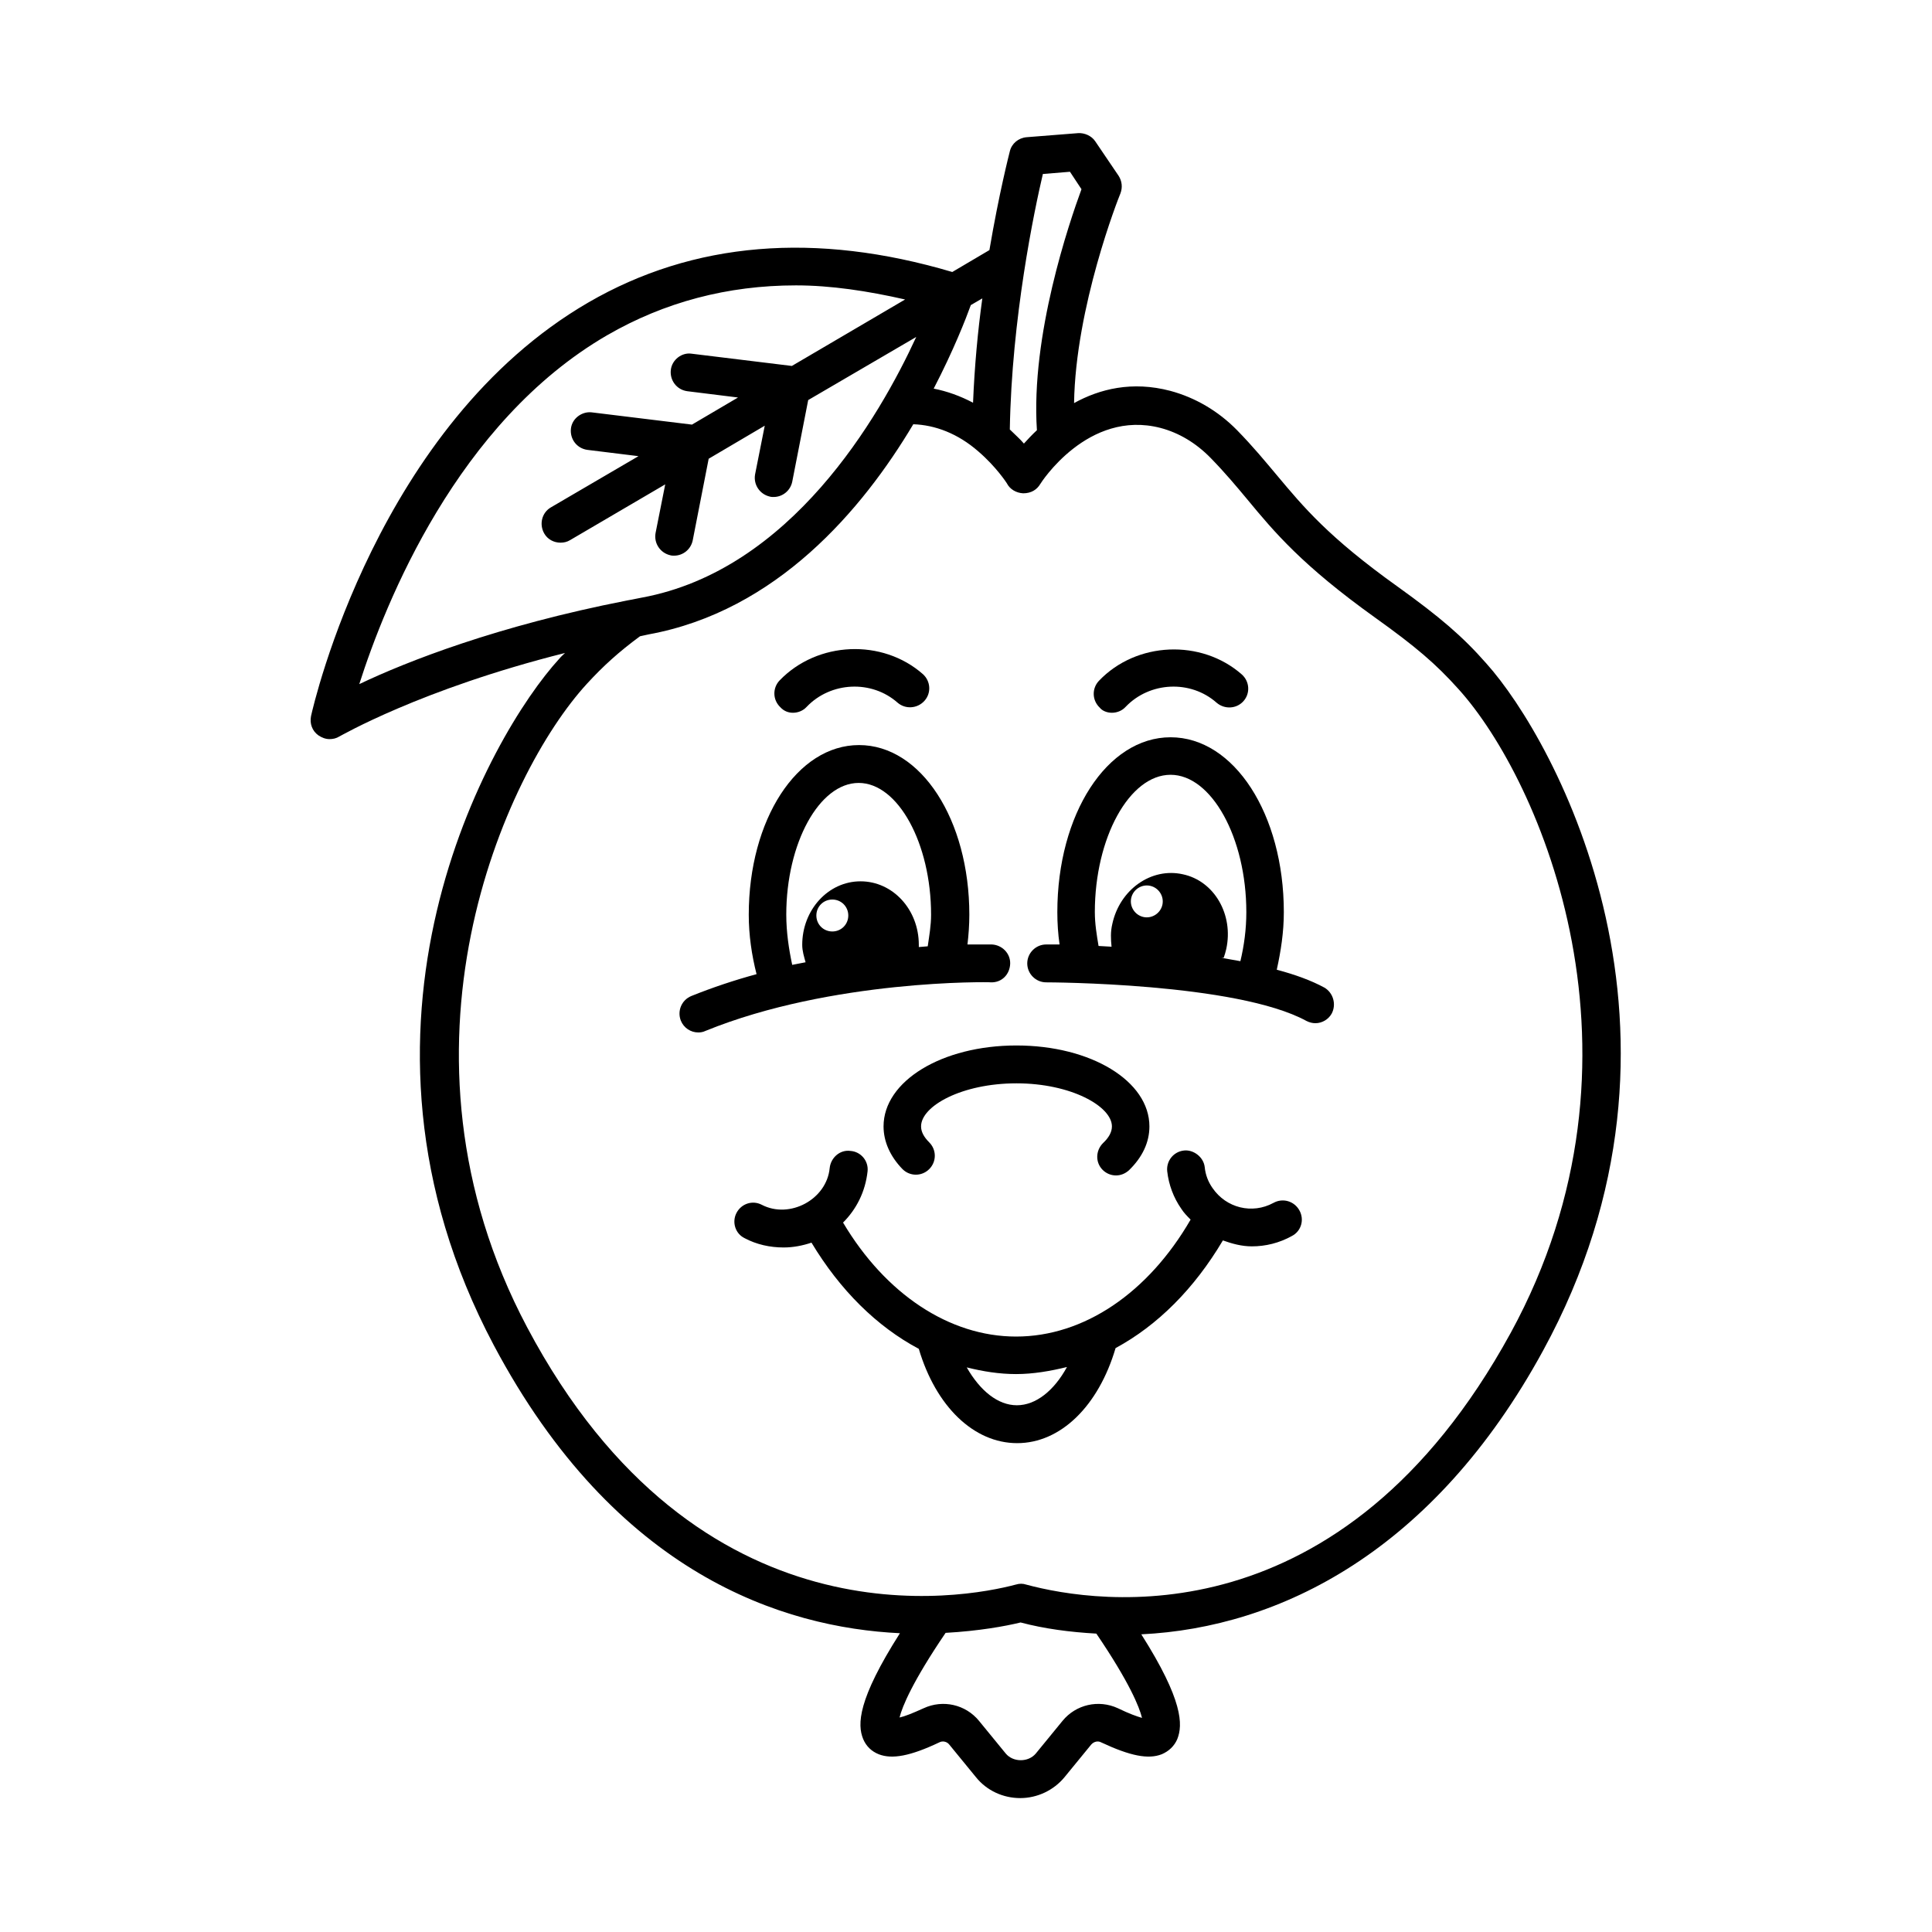 <?xml version="1.0" encoding="UTF-8"?>
<!-- Uploaded to: ICON Repo, www.iconrepo.com, Generator: ICON Repo Mixer Tools -->
<svg fill="#000000" width="800px" height="800px" version="1.1" viewBox="144 144 512 512" xmlns="http://www.w3.org/2000/svg">
 <g>
  <path d="m514.34 299.43c-18.301-13.086-24.895-21.059-31.98-29.52-3.148-3.738-6.199-7.477-10.527-11.906-5.019-5.117-11.121-8.66-17.711-10.43-10.137-2.656-18.695-0.492-25.484 3.246 0.395-25.484 11.711-54.219 12.301-55.598 0.59-1.574 0.395-3.246-0.492-4.625l-6.199-9.152c-0.984-1.477-2.856-2.262-4.527-2.164l-13.676 1.082c-2.164 0.195-3.938 1.672-4.43 3.738-0.195 0.789-2.856 11.121-5.41 26.176l-9.84 5.805c-36.211-10.727-68.586-8.07-96.434 8.07-55.793 32.375-72.816 106.47-73.504 109.62-0.395 1.969 0.297 3.938 1.969 5.117 0.887 0.59 1.871 0.984 2.953 0.984 0.887 0 1.77-0.195 2.559-0.688 0.297-0.098 21.453-12.496 59.828-22.141-0.492 0.492-0.984 0.887-1.477 1.477-18.695 20.367-62.188 97.516-17.418 181.94 32.273 60.812 76.754 74.883 107.65 76.359-11.219 17.613-11.316 24.207-9.742 28.043 0.789 1.871 2.164 3.246 4.133 4.035 3.543 1.379 8.363 0.492 16.039-3.148 0.887-0.492 2.066-0.195 2.656 0.59l7.086 8.66c2.856 3.543 7.184 5.512 11.711 5.512s8.855-2.066 11.711-5.512l7.086-8.66c0.688-0.789 1.77-1.082 2.656-0.59 7.773 3.641 12.496 4.527 16.039 3.148 1.871-0.789 3.344-2.164 4.133-4.035 1.477-3.738 1.574-10.234-9.543-27.75 36.605-1.77 77.441-21.941 106.47-75.18 45.855-83.934 3.445-161.57-15.055-182.14-6.309-7.18-12.309-12.293-23.527-20.363zm-93.973-109.32 7.184-0.59 3.051 4.625c-3.246 8.855-13.48 38.77-11.809 63.863-1.277 1.18-2.461 2.461-3.445 3.543-0.984-1.18-2.461-2.461-3.738-3.738 0.492-29.523 6.496-58.059 8.758-67.703zm-18.5 60.617c-3.344-1.77-6.887-3.051-10.43-3.738 5.312-10.234 8.562-18.598 9.84-22.141l3.051-1.77c-1.18 8.461-2.066 17.906-2.461 27.648zm-96.922-17.91c15.152-8.758 31.883-13.188 49.988-13.188 9.25 0 18.992 1.477 28.93 3.738l-30.012 17.613-26.566-3.246c-2.559-0.395-5.215 1.574-5.512 4.328-0.297 2.754 1.574 5.215 4.328 5.609l13.48 1.672-12.203 7.184-26.566-3.246c-2.559-0.297-5.215 1.574-5.512 4.328s1.574 5.215 4.328 5.609l13.578 1.672-23.223 13.578c-2.363 1.379-3.148 4.43-1.77 6.887 0.887 1.574 2.559 2.461 4.328 2.461 0.887 0 1.77-0.195 2.559-0.688l25.191-14.762-2.559 12.891c-0.492 2.754 1.277 5.312 3.938 5.902 0.297 0.098 0.688 0.098 0.984 0.098 2.363 0 4.43-1.672 4.922-4.035l4.231-21.648 14.859-8.758-2.559 12.891c-0.492 2.754 1.277 5.312 3.938 5.902 0.297 0.098 0.688 0.098 0.984 0.098 2.363 0 4.43-1.672 4.922-4.035l4.231-21.648 28.633-16.727c-9.84 21.352-33.258 61.797-72.719 69.078-1.18 0.195-2.262 0.492-3.543 0.688-0.195 0-0.297 0.098-0.492 0.098-34.242 6.691-58.254 16.137-70.848 22.141 6.887-21.539 25.977-69.457 65.73-92.484zm135.3 363.88c-5.117-2.363-11.121-0.984-14.66 3.344l-7.086 8.66c-1.969 2.363-6.004 2.363-7.969 0l-7.086-8.66c-3.543-4.328-9.543-5.707-14.66-3.344-3.051 1.379-5.019 2.164-6.394 2.461 0.688-2.856 3.445-9.543 12.203-22.434 8.855-0.492 15.844-1.77 19.875-2.754 6.297 1.672 13.086 2.559 20.074 2.953 8.758 12.891 11.414 19.484 12.102 22.336-1.383-0.395-3.352-1.086-6.398-2.562zm104.11-99.48c-44.773 81.867-109.42 71.832-128.41 66.715-0.887-0.297-1.77-0.297-2.754 0-13.676 3.641-84.23 17.219-129.5-68.191-38.965-73.504-6.102-146.62 15.844-170.53 4.328-4.723 8.461-8.461 14.07-12.594 0.789-0.195 1.477-0.297 2.262-0.492 33.949-6.199 56.68-33.062 70.16-55.695 5.805 0.195 11.809 2.461 17.219 7.184 4.82 4.133 7.578 8.461 7.578 8.461 0.789 1.574 2.461 2.559 4.328 2.656 2.164 0 3.641-0.984 4.527-2.461 0.098-0.195 12.594-19.875 31.883-14.859 4.82 1.277 9.348 3.938 13.285 7.969 3.836 3.938 6.789 7.477 9.742 11.02 7.086 8.562 14.465 17.418 33.852 31.293 10.727 7.676 16.039 12.203 22.043 18.895 21.84 24.109 53.723 97.613 13.871 170.63z"/>
  <path d="m354.14 332.89c1.277 0 2.656-0.492 3.641-1.574 6.394-6.691 17.219-7.184 24.109-1.082 2.066 1.77 5.215 1.574 7.086-0.492 1.871-2.066 1.672-5.215-0.395-7.086-10.727-9.445-27.945-8.758-37.984 1.672-1.871 1.969-1.871 5.117 0.195 7.086 0.887 0.984 2.066 1.477 3.348 1.477z"/>
  <path d="m438.67 332.89c1.277 0 2.656-0.492 3.641-1.574 6.394-6.691 17.219-7.184 24.109-1.082 2.066 1.77 5.215 1.672 7.086-0.395s1.672-5.215-0.395-7.086c-10.727-9.445-27.945-8.758-37.883 1.672-1.871 1.969-1.871 5.117 0.195 7.086 0.691 0.887 1.969 1.379 3.246 1.379z"/>
  <path d="m406.59 404.33c2.953 0.098 5.019-2.164 5.117-4.922 0.098-2.754-2.164-5.019-4.922-5.117h-6.394c0.297-2.559 0.492-5.215 0.492-7.871 0-25.191-12.793-44.969-29.227-44.969s-29.227 19.777-29.227 44.969c0 5.41 0.789 10.727 2.066 15.742-5.805 1.574-11.711 3.543-17.32 5.805-2.559 1.082-3.738 3.938-2.754 6.496 0.789 1.969 2.656 3.148 4.625 3.148 0.59 0 1.277-0.098 1.871-0.395 33.559-13.676 75.281-12.984 75.672-12.887zm-54.219-17.91c0-18.992 8.758-34.934 19.188-34.934 10.43 0 19.188 16.039 19.188 34.934 0 2.856-0.492 5.609-0.887 8.363-0.789 0.098-1.574 0.098-2.363 0.195v-0.59c0-9.348-6.887-16.828-15.449-16.828s-15.449 7.578-15.449 16.828c0 1.672 0.492 3.148 0.887 4.625-1.18 0.195-2.363 0.492-3.543 0.688-0.879-4.129-1.57-8.656-1.57-13.281zm7.973 0.199c0-2.363 1.871-4.231 4.231-4.231 2.363 0 4.231 1.871 4.231 4.231 0 2.363-1.871 4.231-4.231 4.231-2.363 0-4.231-1.871-4.231-4.231z"/>
  <path d="m494.95 405.71c-3.445-1.871-7.773-3.445-12.594-4.723 1.082-4.922 1.871-9.938 1.871-15.254 0-25.977-13.188-46.348-30.012-46.348-16.828 0-30.012 20.367-30.012 46.348 0 2.953 0.195 5.805 0.59 8.562h-3.543c-2.754 0-5.019 2.262-5.019 5.019 0 2.754 2.262 5.019 5.019 5.019 0.492 0 50.48 0.098 68.98 10.234 0.789 0.395 1.574 0.59 2.363 0.59 1.77 0 3.445-0.984 4.328-2.559 1.277-2.465 0.391-5.516-1.973-6.891zm-60.809-19.977c0-19.68 9.152-36.406 20.074-36.406 10.824 0 20.074 16.629 20.074 36.406 0 4.527-0.59 8.855-1.574 12.988-1.672-0.297-3.344-0.59-5.019-0.887h0.59c0.297-0.789 0.492-1.574 0.688-2.363 1.969-9.055-3.148-18.008-11.512-19.777-8.363-1.871-16.727 4.035-18.695 13.188-0.492 2.066-0.395 4.035-0.195 6.004-1.18-0.098-2.363-0.098-3.445-0.195-0.492-2.953-0.984-5.906-0.984-8.957zm9.641-3.738c0.492-2.262 2.754-3.738 5.019-3.246 2.262 0.492 3.738 2.754 3.246 5.019-0.492 2.262-2.754 3.738-5.019 3.246-2.262-0.492-3.738-2.758-3.246-5.019z"/>
  <path d="m378.15 442.51c0 4.035 1.77 7.969 5.019 11.316 1.969 1.969 5.117 1.969 7.086 0s1.969-5.117 0-7.086c-1.477-1.477-2.164-2.856-2.164-4.231 0-5.41 10.824-11.414 25.289-11.414 14.465 0 25.289 6.102 25.289 11.414 0 1.477-0.789 2.953-2.363 4.43-1.969 1.969-2.066 5.117-0.098 7.086 0.984 0.984 2.262 1.477 3.543 1.477 1.277 0 2.461-0.492 3.445-1.379 3.543-3.445 5.41-7.379 5.41-11.609 0-12.004-15.449-21.453-35.227-21.453-19.781-0.004-35.23 9.445-35.23 21.449z"/>
  <path d="m481.47 462.78c-5.609 3.051-12.496 1.379-16.137-3.938-1.18-1.672-1.871-3.543-2.066-5.512-0.297-2.754-3.051-4.723-5.512-4.43-2.754 0.297-4.723 2.754-4.43 5.512 0.395 3.543 1.672 6.988 3.738 9.938 0.688 1.082 1.574 1.969 2.461 2.856-11.219 19.387-28.242 30.996-46.25 30.996-17.711 0-34.637-11.316-45.855-30.207 3.543-3.543 5.902-8.168 6.496-13.578 0.297-2.754-1.77-5.215-4.527-5.41-2.754-0.395-5.215 1.77-5.512 4.527-0.789 8.363-10.629 13.578-18.008 9.742-2.461-1.277-5.41-0.297-6.691 2.164-1.277 2.461-0.297 5.512 2.164 6.691 3.148 1.672 6.691 2.461 10.332 2.461 2.559 0 5.019-0.492 7.379-1.277 7.578 12.594 17.32 22.238 28.438 28.141 4.527 15.254 14.562 24.992 26.074 24.992 11.512 0 21.551-9.84 26.074-25.191 11.121-6.004 20.859-15.742 28.438-28.535 2.461 0.887 5.019 1.574 7.676 1.574 3.641 0 7.281-0.887 10.629-2.754 2.461-1.277 3.344-4.328 1.969-6.789-1.367-2.465-4.418-3.352-6.879-1.973zm-67.992 53.629c-5.019 0-9.742-3.836-13.285-10.035 4.328 1.082 8.66 1.77 13.086 1.77 4.527 0 9.055-0.789 13.48-1.871-3.441 6.301-8.266 10.137-13.281 10.137z"/>
 </g>
</svg>